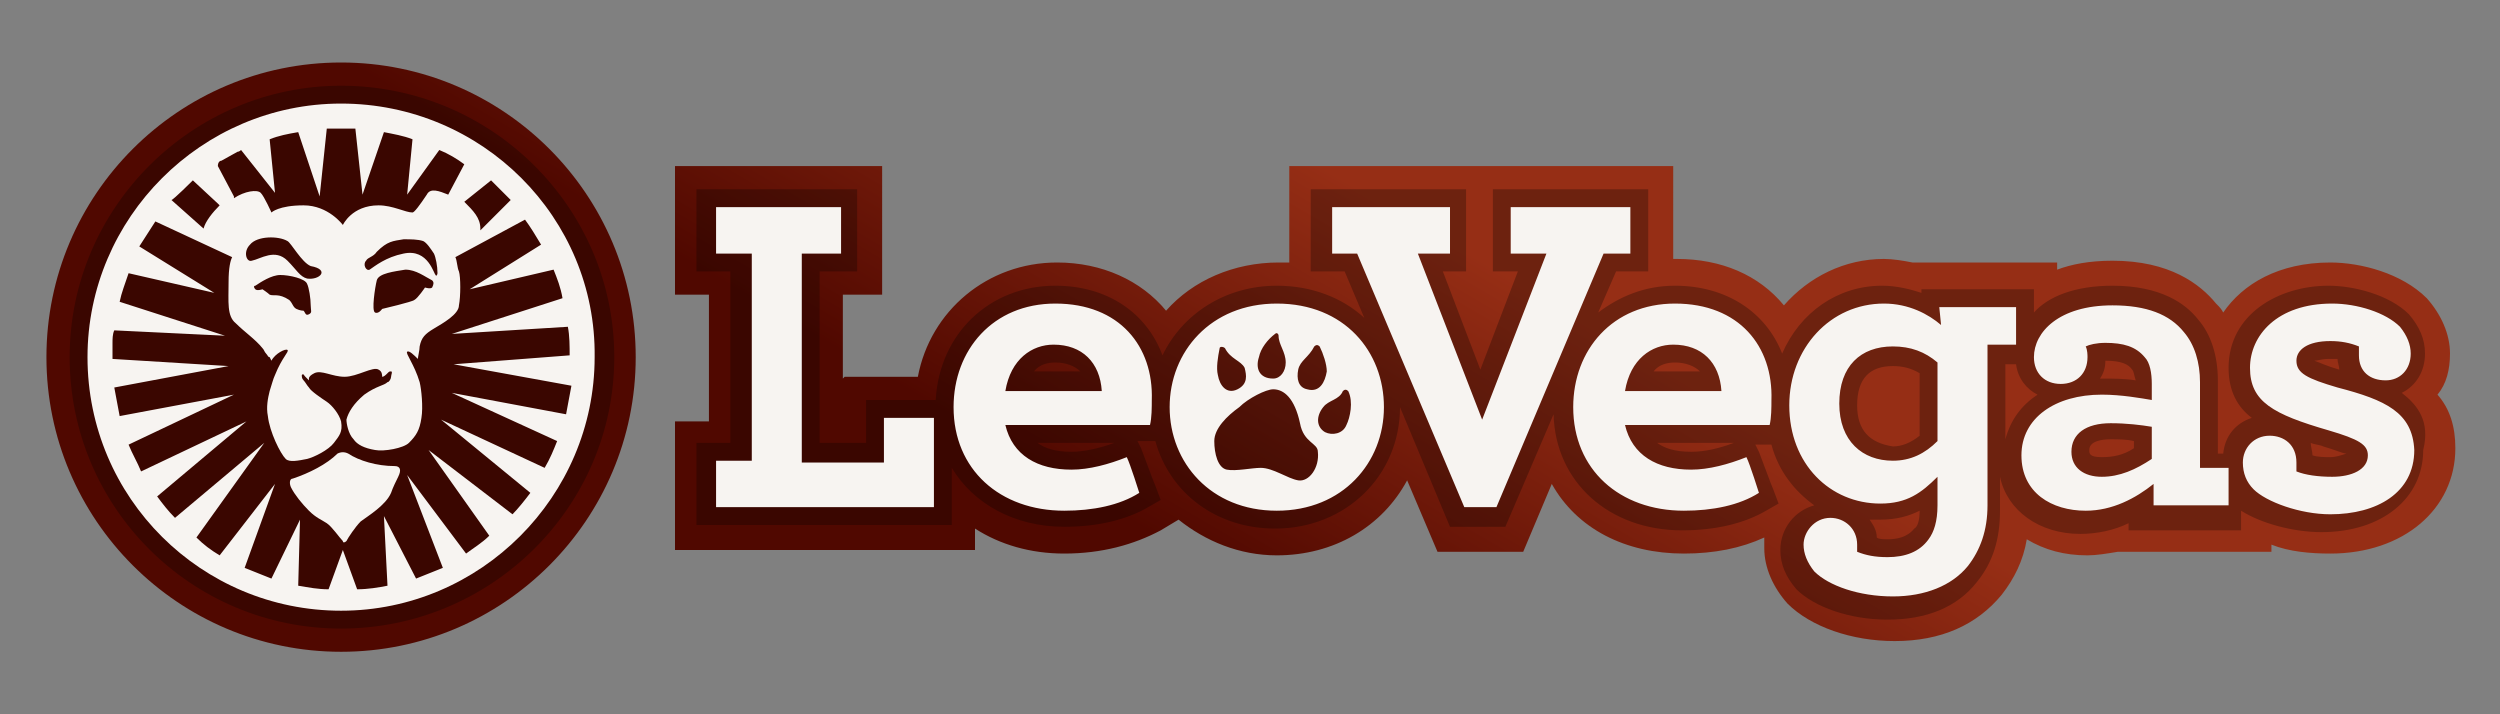 <?xml version="1.0" encoding="UTF-8"?> <!-- Generator: Adobe Illustrator 23.1.0, SVG Export Plug-In . SVG Version: 6.00 Build 0) --> <svg xmlns:svg="http://www.w3.org/2000/svg" xmlns="http://www.w3.org/2000/svg" xmlns:xlink="http://www.w3.org/1999/xlink" version="1.1" id="Capa_1" x="0px" y="0px" width="140px" height="40px" viewBox="0 0 140 40" style="enable-background:new 0 0 140 40;" xml:space="preserve"><rect x="0" y="0" width="140" height="40" fill="#808080" stroke="none"/> <style type="text/css"> .st0{fill:url(#SVGID_1_);} .st1{opacity:0.27;fill:#030303;enable-background:new ;} .st2{fill:#F7F4F1;} </style> <g> <linearGradient id="SVGID_1_" gradientUnits="userSpaceOnUse" x1="-1129.881" y1="-958.103" x2="-1129.778" y2="-958.147" gradientTransform="matrix(378.6 0 0 92.7 427820.812 88837.297)"> <stop offset="0" style="stop-color:#500800"></stop> <stop offset="1" style="stop-color:#962E15"></stop> </linearGradient> <path class="st0" d="M19.1,36.5C10,36.5,2.6,29.1,2.6,20S10,3.5,19.1,3.5S35.6,10.9,35.6,20S28.2,36.5,19.1,36.5z M47.2,21.2v-4.7 h2.2V9.3H37.8v7.2h1.9v7.1h-1.9v7.2h16.8v-1.2c1.4,0.9,3.1,1.4,5,1.4c2.1,0,3.9-0.5,5.4-1.3l1-0.6c1.5,1.2,3.4,2,5.5,2 c3.2,0,5.9-1.6,7.3-4.2l1.7,4h4.8l1.6-3.8c1.4,2.5,4.1,3.9,7.4,3.9c1.7,0,3.2-0.3,4.5-0.9c0,0.2,0,0.4,0,0.6c0,1.1,0.5,2.2,1.3,3.1 c1.3,1.3,3.6,2.1,6,2.1c2.6,0,4.6-0.9,6-2.6c0.7-0.9,1.2-1.9,1.4-3.1c1,0.6,2.1,0.9,3.4,0.9c0.5,0,1.1-0.1,1.7-0.2h8.6v-0.4 c1,0.4,2.2,0.5,3.3,0.5c4.1,0,7-2.5,7-5.9c0-1.2-0.3-2.2-1-3c0.5-0.6,0.7-1.4,0.7-2.3c0-1.1-0.5-2.2-1.3-3.1c-1.4-1.4-3.7-2-5.4-2 c-2.9,0-4.9,1.2-6,2.8c-0.1-0.2-0.2-0.3-0.4-0.5c-0.9-1.1-2.6-2.4-5.8-2.4c-1.3,0-2.3,0.2-3.1,0.5v-0.4h-8.1 c-0.5-0.1-1.1-0.2-1.6-0.2c-2.2,0-4.2,1-5.6,2.6c-1.4-1.7-3.5-2.6-6-2.6h-0.2V9.3H72.2v5.4c-0.2,0-0.4,0-0.6,0 c-2.5,0-4.8,1-6.3,2.7c-1.4-1.7-3.6-2.7-6.1-2.7c-3.9,0-7.1,2.7-7.8,6.4h-4.1C47.3,21.1,47.2,21.2,47.2,21.2z"></path> <path class="st1" d="M19.1,4.8C10.8,4.8,3.9,11.6,3.9,20s6.8,15.2,15.2,15.2S34.4,28.4,34.4,20S27.5,4.8,19.1,4.8z"></path> <path class="st2" d="M19.5,25.4c-0.2-0.1-0.4-0.1-0.6,0c-0.6,0.6-1.6,1.1-2.5,1.4c-0.2,0-0.2,0.3-0.1,0.5c0.2,0.4,0.6,0.9,1,1.3 s0.7,0.5,1,0.7c0.3,0.2,0.7,0.8,0.9,1c0,0.1,0.1,0.1,0.2,0c0.1-0.2,0.5-0.8,0.8-1.1c0.4-0.3,1.4-0.9,1.7-1.6 c0.1-0.3,0.3-0.7,0.4-0.9c0.2-0.4,0.1-0.6-0.2-0.6C21.1,26.1,20.1,25.8,19.5,25.4z"></path> <path class="st2" d="M19.1,5.8C11.3,5.8,4.9,12.2,4.9,20c0,7.9,6.4,14.2,14.2,14.2S33.3,27.8,33.3,20C33.4,12.2,27,5.8,19.1,5.8z M28.6,11.2l-1.7,1.7v-0.1c0-0.6-0.4-1-0.9-1.5l0,0l1.5-1.2C27.8,10.4,28.2,10.8,28.6,11.2z M12.4,9l0.9-0.5c0.1,0,0.2-0.1,0.2-0.1 l1.9,2.4l-0.3-3c0.5-0.2,1-0.3,1.6-0.4l1.2,3.6l0.4-3.8c0.3,0,0.5,0,0.8,0c0.3,0,0.5,0,0.8,0l0.4,3.7l1.2-3.5 c0.5,0.1,1.1,0.2,1.6,0.4l-0.3,3.1l1.8-2.5c0.5,0.2,1,0.5,1.4,0.8l-0.9,1.7c-0.5-0.2-1-0.4-1.2,0c-0.4,0.6-0.7,1-0.8,1 c-0.4,0-1.1-0.4-1.9-0.4c-1.5,0-2,1.1-2,1.1s-0.8-1.1-2.2-1.1c-1.4,0-1.8,0.4-1.8,0.4s-0.4-0.9-0.6-1.1c-0.2-0.2-0.9-0.1-1.5,0.3 l0-0.1l-0.9-1.7C12.2,9.1,12.3,9,12.4,9z M22.6,14.2c-1,0.2-1.6,0.7-1.9,0.9c-0.2,0.1-0.4-0.3-0.2-0.5c0.1-0.2,0.4-0.2,0.6-0.5 c0.6-0.6,0.9-0.6,1.5-0.7c0.4,0,0.8,0,1.1,0.1c0.2,0.1,0.4,0.4,0.6,0.7c0.1,0.2,0.2,0.7,0.2,1.1c0,0.1-0.1,0.2-0.1,0.1 C24.3,15.4,24,13.9,22.6,14.2z M24.2,16.1c-0.1,0.1-0.4,0-0.4,0s-0.4,0.6-0.6,0.7c-0.1,0.1-1.8,0.5-1.8,0.5s-0.2,0.3-0.4,0.2 c-0.2-0.1,0-1.4,0.1-1.8c0.1-0.4,1-0.5,1.6-0.6c0.6,0,1.1,0.4,1.5,0.6C24.3,15.8,24.3,15.9,24.2,16.1z M17.2,15.6 c-0.4-0.1-0.6-0.5-1.1-1c-0.7-0.7-1.5-0.1-2,0c-0.3,0.1-0.5-0.5-0.1-0.9c0.4-0.5,1.6-0.5,2.1-0.2c0.2,0.1,0.8,1.2,1.3,1.4 C18.5,15.1,17.9,15.7,17.2,15.6z M17.3,17.6c-0.2,0.1-0.2-0.1-0.3-0.2c0,0-0.2,0-0.4-0.1c-0.2-0.1-0.2-0.3-0.4-0.5 c-0.6-0.4-0.9-0.2-1.1-0.3c-0.1-0.1-0.4-0.3-0.4-0.3s-0.3,0.1-0.4,0c-0.1-0.1-0.1-0.2,0-0.2c0.3-0.2,0.9-0.6,1.4-0.6 c0.5,0,1.4,0.2,1.5,0.5c0.1,0.2,0.2,0.8,0.2,1.2C17.4,17.4,17.5,17.5,17.3,17.6z M10.8,10.1l1.4,1.3l0.1,0.1 c-0.4,0.4-0.8,0.9-0.9,1.3l-1.8-1.6C9.7,11.2,10.8,10.1,10.8,10.1z M32,21.6c-0.1,0.5-0.2,1.1-0.3,1.6L25.3,22l5.9,2.7 c-0.2,0.5-0.4,1-0.7,1.5l-5.8-2.7l5,4.1c-0.3,0.4-0.7,0.9-1,1.2L24,25.2l3.4,4.8c-0.4,0.4-0.9,0.7-1.3,1l-3.3-4.4l2,5.2 c-0.5,0.2-1,0.4-1.5,0.6l-1.8-3.5l0.2,3.9c-0.5,0.1-1.1,0.2-1.7,0.2l-0.8-2.2l-0.8,2.2c-0.6,0-1.1-0.1-1.7-0.2l0.1-3.7l-1.6,3.3 c-0.5-0.2-1-0.4-1.5-0.6l1.7-4.7l-3.1,4c-0.5-0.3-0.9-0.6-1.3-1l3.8-5.3l-5,4.2c-0.4-0.4-0.7-0.8-1-1.2l5-4.2l-5.9,2.8 c-0.2-0.5-0.5-1-0.7-1.5l5.9-2.8l-6.4,1.2c-0.1-0.5-0.2-1.1-0.3-1.6l6.4-1.2l-6.5-0.4v-0.6l0-0.3c0-0.2,0-0.5,0.1-0.7l6.2,0.3 l-5.9-1.9c0.1-0.5,0.3-1,0.5-1.6l4.8,1.1l-4.2-2.6l0.9-1.4l4.3,2c-0.1,0.2-0.2,0.6-0.2,1.4c0,1.1-0.1,1.9,0.4,2.3 c0.5,0.5,1.1,0.9,1.5,1.4c0.1,0.1,0.1,0.2,0.2,0.3c0.1,0.1,0.1,0.2,0.2,0.2l0.1,0.2c0.2-0.4,0.8-0.7,0.9-0.6 c0.1,0.1-0.3,0.4-0.7,1.4c-0.1,0.2-0.2,0.6-0.3,0.9c-0.1,0.4-0.2,0.9-0.1,1.4c0.1,0.9,0.7,2.1,1,2.4c0.2,0.2,0.7,0.1,1.2,0 c0.4-0.1,1.2-0.5,1.5-0.9c0.3-0.4,0.5-0.6,0.4-1.2c-0.1-0.4-0.5-0.9-0.8-1.1c-0.3-0.2-0.9-0.6-1-0.8c-0.1-0.1-0.2-0.3-0.3-0.4 c-0.1-0.1-0.1-0.2-0.1-0.3c0.1-0.1,0.1,0,0.2,0.1c0.1,0.1,0.2,0.2,0.2,0.2c0,0,0,0,0-0.1c0-0.1,0.1-0.2,0.3-0.3 c0.4-0.2,1,0.2,1.7,0.2s1.6-0.6,1.9-0.4c0.2,0.1,0.2,0.3,0.2,0.4c0,0,0,0,0,0c0.1,0,0.2-0.1,0.3-0.2c0.1-0.1,0.1-0.1,0.2-0.1 c0.1,0,0,0.2,0,0.3s-0.1,0.3-0.2,0.3c-0.2,0.2-0.6,0.2-1.3,0.7c-0.6,0.5-0.9,1-1,1.4c0,0.2,0.1,0.8,0.4,1.1 c0.2,0.3,0.6,0.5,1.2,0.6c0.5,0.1,1.6-0.1,1.9-0.4c0.4-0.4,0.6-0.7,0.7-1.4c0.1-0.6,0-1.6-0.1-2c-0.3-1-0.8-1.6-0.7-1.7 c0.1-0.1,0.4,0.2,0.6,0.4c0-0.1,0.1-0.5,0.1-0.7c0.1-0.5,0.3-0.7,0.8-1c0.5-0.3,1.4-0.8,1.4-1.3c0.1-0.5,0.1-1.6,0-1.9 c-0.1-0.2-0.1-0.6-0.2-0.8l3.9-2.1c0.3,0.4,0.6,0.9,0.9,1.4l-4,2.5l4.7-1.1c0.2,0.5,0.4,1,0.5,1.6l-6.2,2l6.5-0.4 c0.1,0.5,0.1,1.1,0.1,1.6v0l-6.5,0.5L32,21.6z"></path> <path class="st1" d="M134.5,22c0.8-0.4,1.3-1.2,1.3-2.2c0-0.8-0.3-1.5-0.9-2.2c-1.1-1.1-3.1-1.6-4.5-1.6c-2.8,0-5.6,1.6-5.6,4.6 c0,1.3,0.5,2.2,1.3,2.8c-0.9,0.3-1.5,1-1.6,2h-0.3v-4.1c0-1.4-0.4-2.6-1.1-3.4c-0.7-0.9-2.1-1.9-4.8-1.9c-2.1,0-3.6,0.6-4.4,1.5 v-1.3h-6.3v0.2c-0.6-0.2-1.4-0.4-2.2-0.4c-2.5,0-4.6,1.5-5.6,3.8c-0.9-2.3-3.1-3.8-6-3.8c-1.7,0-3.1,0.6-4.3,1.5l1-2.3h1.8v-4.6 h-8.7v4.6H85l-2.1,5.5l-2.1-5.5h1.3v-4.6h-8.7v4.6h1.9l1.1,2.6c-1.2-1.1-2.9-1.8-4.9-1.8c-2.9,0-5.3,1.6-6.4,3.9 c-0.9-2.4-3.1-3.9-6-3.9c-3.7,0-6.5,2.7-6.7,6.4h-3.9v2.4h-2.6v-9.6H48v-4.6h-9v4.6h1.9v9.6H39v4.6h14.3v-3.2 c1.2,2,3.5,3.3,6.3,3.3c1.9,0,3.5-0.4,4.7-1.1l0.7-0.4l-0.3-0.8c-0.1-0.2-0.6-1.6-0.8-2.1l-0.2-0.4h1c0.8,2.9,3.4,4.9,6.7,4.9 c4,0,7-3,7-6.8v0l2.8,6.7h3.1l2.7-6.3c0.1,3.8,3.1,6.5,7.2,6.5c1.9,0,3.5-0.4,4.7-1.1l0.7-0.4l-0.3-0.8c-0.1-0.2-0.6-1.6-0.8-2.1 l-0.2-0.4h0.9c0.4,1.5,1.3,2.6,2.4,3.4c-1.1,0.3-1.9,1.3-1.9,2.5c0,0.8,0.3,1.5,0.9,2.2c1,1,3,1.7,5.1,1.7c2.2,0,3.9-0.7,5-2.1 c0.9-1.1,1.3-2.4,1.3-4v-1.9c0.4,1.9,2.2,3.2,4.5,3.2c0.9,0,1.9-0.2,2.7-0.6v0.4h6.3v-1.1c1.1,0.7,2.9,1.2,4.5,1.2 c3.4,0,5.7-1.9,5.7-4.6C136.1,23.6,135.4,22.7,134.5,22L134.5,22z M59.1,20.3c0.6,0,1.1,0.2,1.4,0.5h-2.6 C58.2,20.4,58.7,20.3,59.1,20.3L59.1,20.3z M60,25.3c-0.9,0-1.5-0.2-1.9-0.5h4.3C61.6,25.1,60.7,25.3,60,25.3z M93.8,20.3 c0.6,0,1.1,0.2,1.4,0.5h-2.6C92.9,20.4,93.4,20.3,93.8,20.3z M94.7,25.3c-0.9,0-1.5-0.2-1.9-0.5h4.3C96.3,25.1,95.5,25.3,94.7,25.3 z M104,22.7c0-1.5,0.7-2.2,2-2.2c0.5,0,1,0.1,1.5,0.4v3.5c-0.5,0.4-1,0.6-1.5,0.6C104.7,24.8,104,24.1,104,22.7z M107.2,29.6 c-0.4,0.5-1,0.6-1.5,0.6c-0.2,0-0.5,0-0.6-0.1c0-0.4-0.2-0.7-0.4-1c0.2,0,0.4,0,0.6,0c0.9,0,1.6-0.2,2.2-0.5 C107.5,29.1,107.4,29.5,107.2,29.6L107.2,29.6z M112.3,24.6v-4.2h0.6c0.1,0.8,0.6,1.4,1.2,1.7C113.2,22.7,112.6,23.5,112.3,24.6z M119.5,25.1c-0.6,0.4-1.2,0.5-1.8,0.5c-0.7,0-0.7-0.2-0.7-0.4c0-0.5,0.7-0.6,1.2-0.6c0.4,0,0.9,0,1.3,0.1L119.5,25.1L119.5,25.1z M117.7,21.2h-0.1c0.2-0.3,0.3-0.6,0.3-1c0.9,0,1.3,0.2,1.5,0.5c0.1,0.1,0.1,0.3,0.2,0.6C119,21.2,118.3,21.2,117.7,21.2z M130.4,20.1c0.2,0,0.4,0,0.5,0c0,0.2,0.1,0.4,0.1,0.6c-0.7-0.2-1.1-0.4-1.4-0.5C129.8,20.2,130,20.1,130.4,20.1z M130.5,25.6 c-0.3,0-0.7,0-1-0.1c0-0.2-0.1-0.5-0.1-0.7c0.2,0.1,0.5,0.1,0.7,0.2c0.7,0.2,1.1,0.4,1.3,0.4C131.1,25.5,130.8,25.6,130.5,25.6 L130.5,25.6z"></path> <path class="st2" d="M91,21.9c0.3-1.8,1.5-2.6,2.7-2.6c1.6,0,2.6,1,2.7,2.6H91L91,21.9z M93.8,17c-3.5,0-5.7,2.6-5.7,5.8 c0,3.5,2.6,5.8,6.2,5.8c1.6,0,3.1-0.3,4.2-1c0,0-0.5-1.6-0.7-2c-1,0.4-2.1,0.7-3.1,0.7c-1.9,0-3.3-0.8-3.7-2.5h8.1 c0.1-0.4,0.1-1,0.1-1.4C99.3,19.4,97.4,17,93.8,17L93.8,17z M71.5,17c-3.7,0-6,2.7-6,5.8c0,3.1,2.3,5.8,6,5.8c3.7,0,6-2.7,6-5.8 C77.5,19.7,75.3,17,71.5,17z M70.5,20c0.1-0.5,0.5-1,0.9-1.3c0.1-0.1,0.2,0,0.2,0.1c0,0.5,0.4,0.9,0.4,1.5c0,0.5-0.3,0.9-0.7,0.9 C70.5,21.2,70.3,20.6,70.5,20L70.5,20z M68.3,19.5c0-0.1,0.2-0.1,0.3,0c0.3,0.6,0.9,0.7,1.1,1.1c0.1,0.4,0.2,0.9-0.4,1.2 s-1-0.2-1.1-0.8C68.1,20.6,68.2,20,68.3,19.5z M72.7,26.9c-0.6-0.1-1.4-0.7-2.1-0.7c-0.5,0-1.4,0.2-1.9,0.1 c-0.5-0.1-0.7-0.9-0.7-1.6c0-0.7,0.7-1.4,1.4-1.9c0.5-0.5,1.5-1,1.9-1c0.6,0,1.2,0.5,1.5,1.9c0.2,1.1,1,1.1,1,1.6 C73.9,26.2,73.3,27,72.7,26.9L72.7,26.9z M73.2,21.8c-0.5-0.1-0.6-0.6-0.5-1.1c0.1-0.5,0.6-0.7,0.9-1.3c0.1-0.1,0.2-0.1,0.3,0 c0.2,0.4,0.4,1,0.4,1.4C74.2,21.4,73.9,22,73.2,21.8z M75.4,23.8c-0.2,0.5-0.8,0.6-1.2,0.4c-0.5-0.3-0.5-0.9-0.1-1.4 c0.3-0.4,0.9-0.4,1.1-0.9c0.1-0.1,0.2-0.1,0.3,0C75.8,22.5,75.6,23.4,75.4,23.8z M49.5,25.9h-4.6V14.2h2.2v-2.6h-7v2.6h2v11.6h-2 v2.6h12.2v-5h-2.8L49.5,25.9z M59.1,17c-3.5,0-5.7,2.6-5.7,5.8c0,3.5,2.6,5.8,6.2,5.8c1.6,0,3.1-0.3,4.2-1c0,0-0.5-1.6-0.7-2 c-1,0.4-2.1,0.7-3.1,0.7c-1.9,0-3.3-0.8-3.7-2.5h8.1c0.1-0.4,0.1-1,0.1-1.4C64.6,19.4,62.7,17,59.1,17z M56.3,21.9 c0.3-1.8,1.5-2.6,2.7-2.6c1.6,0,2.6,1,2.7,2.6H56.3z M108.7,18.2L108.7,18.2c-0.7-0.6-1.8-1.2-3.2-1.2c-3,0-5.3,2.5-5.3,5.7 c0,3.3,2.3,5.5,5.1,5.5c1.5,0,2.3-0.6,3.2-1.5v1.6c0,0.9-0.2,1.5-0.5,1.9c-0.5,0.7-1.3,1-2.3,1c-0.7,0-1.2-0.1-1.7-0.3 c0-0.1,0-0.3,0-0.4c0-0.9-0.7-1.5-1.5-1.5c-0.9,0-1.5,0.8-1.5,1.5c0,0.5,0.2,1,0.6,1.5c0.8,0.8,2.5,1.4,4.4,1.4 c1.8,0,3.3-0.6,4.2-1.7c0.7-0.9,1.1-2,1.1-3.4v-9h1.6v-2.1h-4.3L108.7,18.2L108.7,18.2z M108.5,24.7c-0.7,0.7-1.5,1.1-2.5,1.1 c-1.7,0-3-1.1-3-3.2c0-2.1,1.2-3.2,3-3.2c1,0,1.8,0.3,2.5,0.9V24.7z M130.9,21.7c-1.7-0.5-2.3-0.8-2.3-1.5c0-0.6,0.6-1.1,1.9-1.1 c0.6,0,1.1,0.1,1.6,0.3c0,0.1,0,0.3,0,0.5c0,0.9,0.6,1.4,1.5,1.4c0.8,0,1.4-0.6,1.4-1.5c0-0.5-0.2-1-0.6-1.5 c-0.8-0.8-2.4-1.3-3.8-1.3c-3.1,0-4.6,1.8-4.6,3.6c0,1.9,1.3,2.6,4.4,3.5c1.7,0.5,2.2,0.8,2.2,1.4c0,0.8-0.9,1.2-2,1.2 c-0.8,0-1.5-0.1-2-0.3c0-0.1,0-0.3,0-0.5c0-1-0.7-1.5-1.5-1.5c-0.9,0-1.5,0.7-1.5,1.5c0,0.6,0.2,1.1,0.6,1.5 c0.7,0.7,2.6,1.4,4.3,1.4c2.6,0,4.7-1.2,4.7-3.6C135.1,23.1,133.6,22.4,130.9,21.7L130.9,21.7z M123.2,21.4c0-1.1-0.3-2.1-0.9-2.8 c-0.8-1-2.1-1.5-4-1.5c-3,0-4.4,1.5-4.4,2.9c0,0.9,0.6,1.5,1.5,1.5c0.9,0,1.5-0.6,1.5-1.5c0-0.1,0-0.4-0.1-0.6 c0.2-0.1,0.6-0.2,1.1-0.2c1,0,1.7,0.2,2.2,0.8c0.3,0.3,0.4,0.9,0.4,1.5v0.9c-0.6-0.1-1.7-0.3-2.8-0.3c-2.6,0-4.5,1.3-4.5,3.4 c0,2.1,1.7,3.1,3.6,3.1c1.5,0,2.8-0.7,3.8-1.5v1.2h4.2v-2.1h-1.6V21.4L123.2,21.4z M120.5,25.7c-0.9,0.6-1.8,1-2.8,1 c-1,0-1.7-0.5-1.7-1.4c0-1,0.8-1.6,2.2-1.6c0.9,0,1.7,0.1,2.3,0.2V25.7z M84.7,14.2h1.9l-3.6,9.3l-3.6-9.3h1.8v-2.6h-6.6v2.6H76 l6,14.2h1.8l6-14.2h1.5v-2.6h-6.7V14.2z"></path> </g> </svg> 